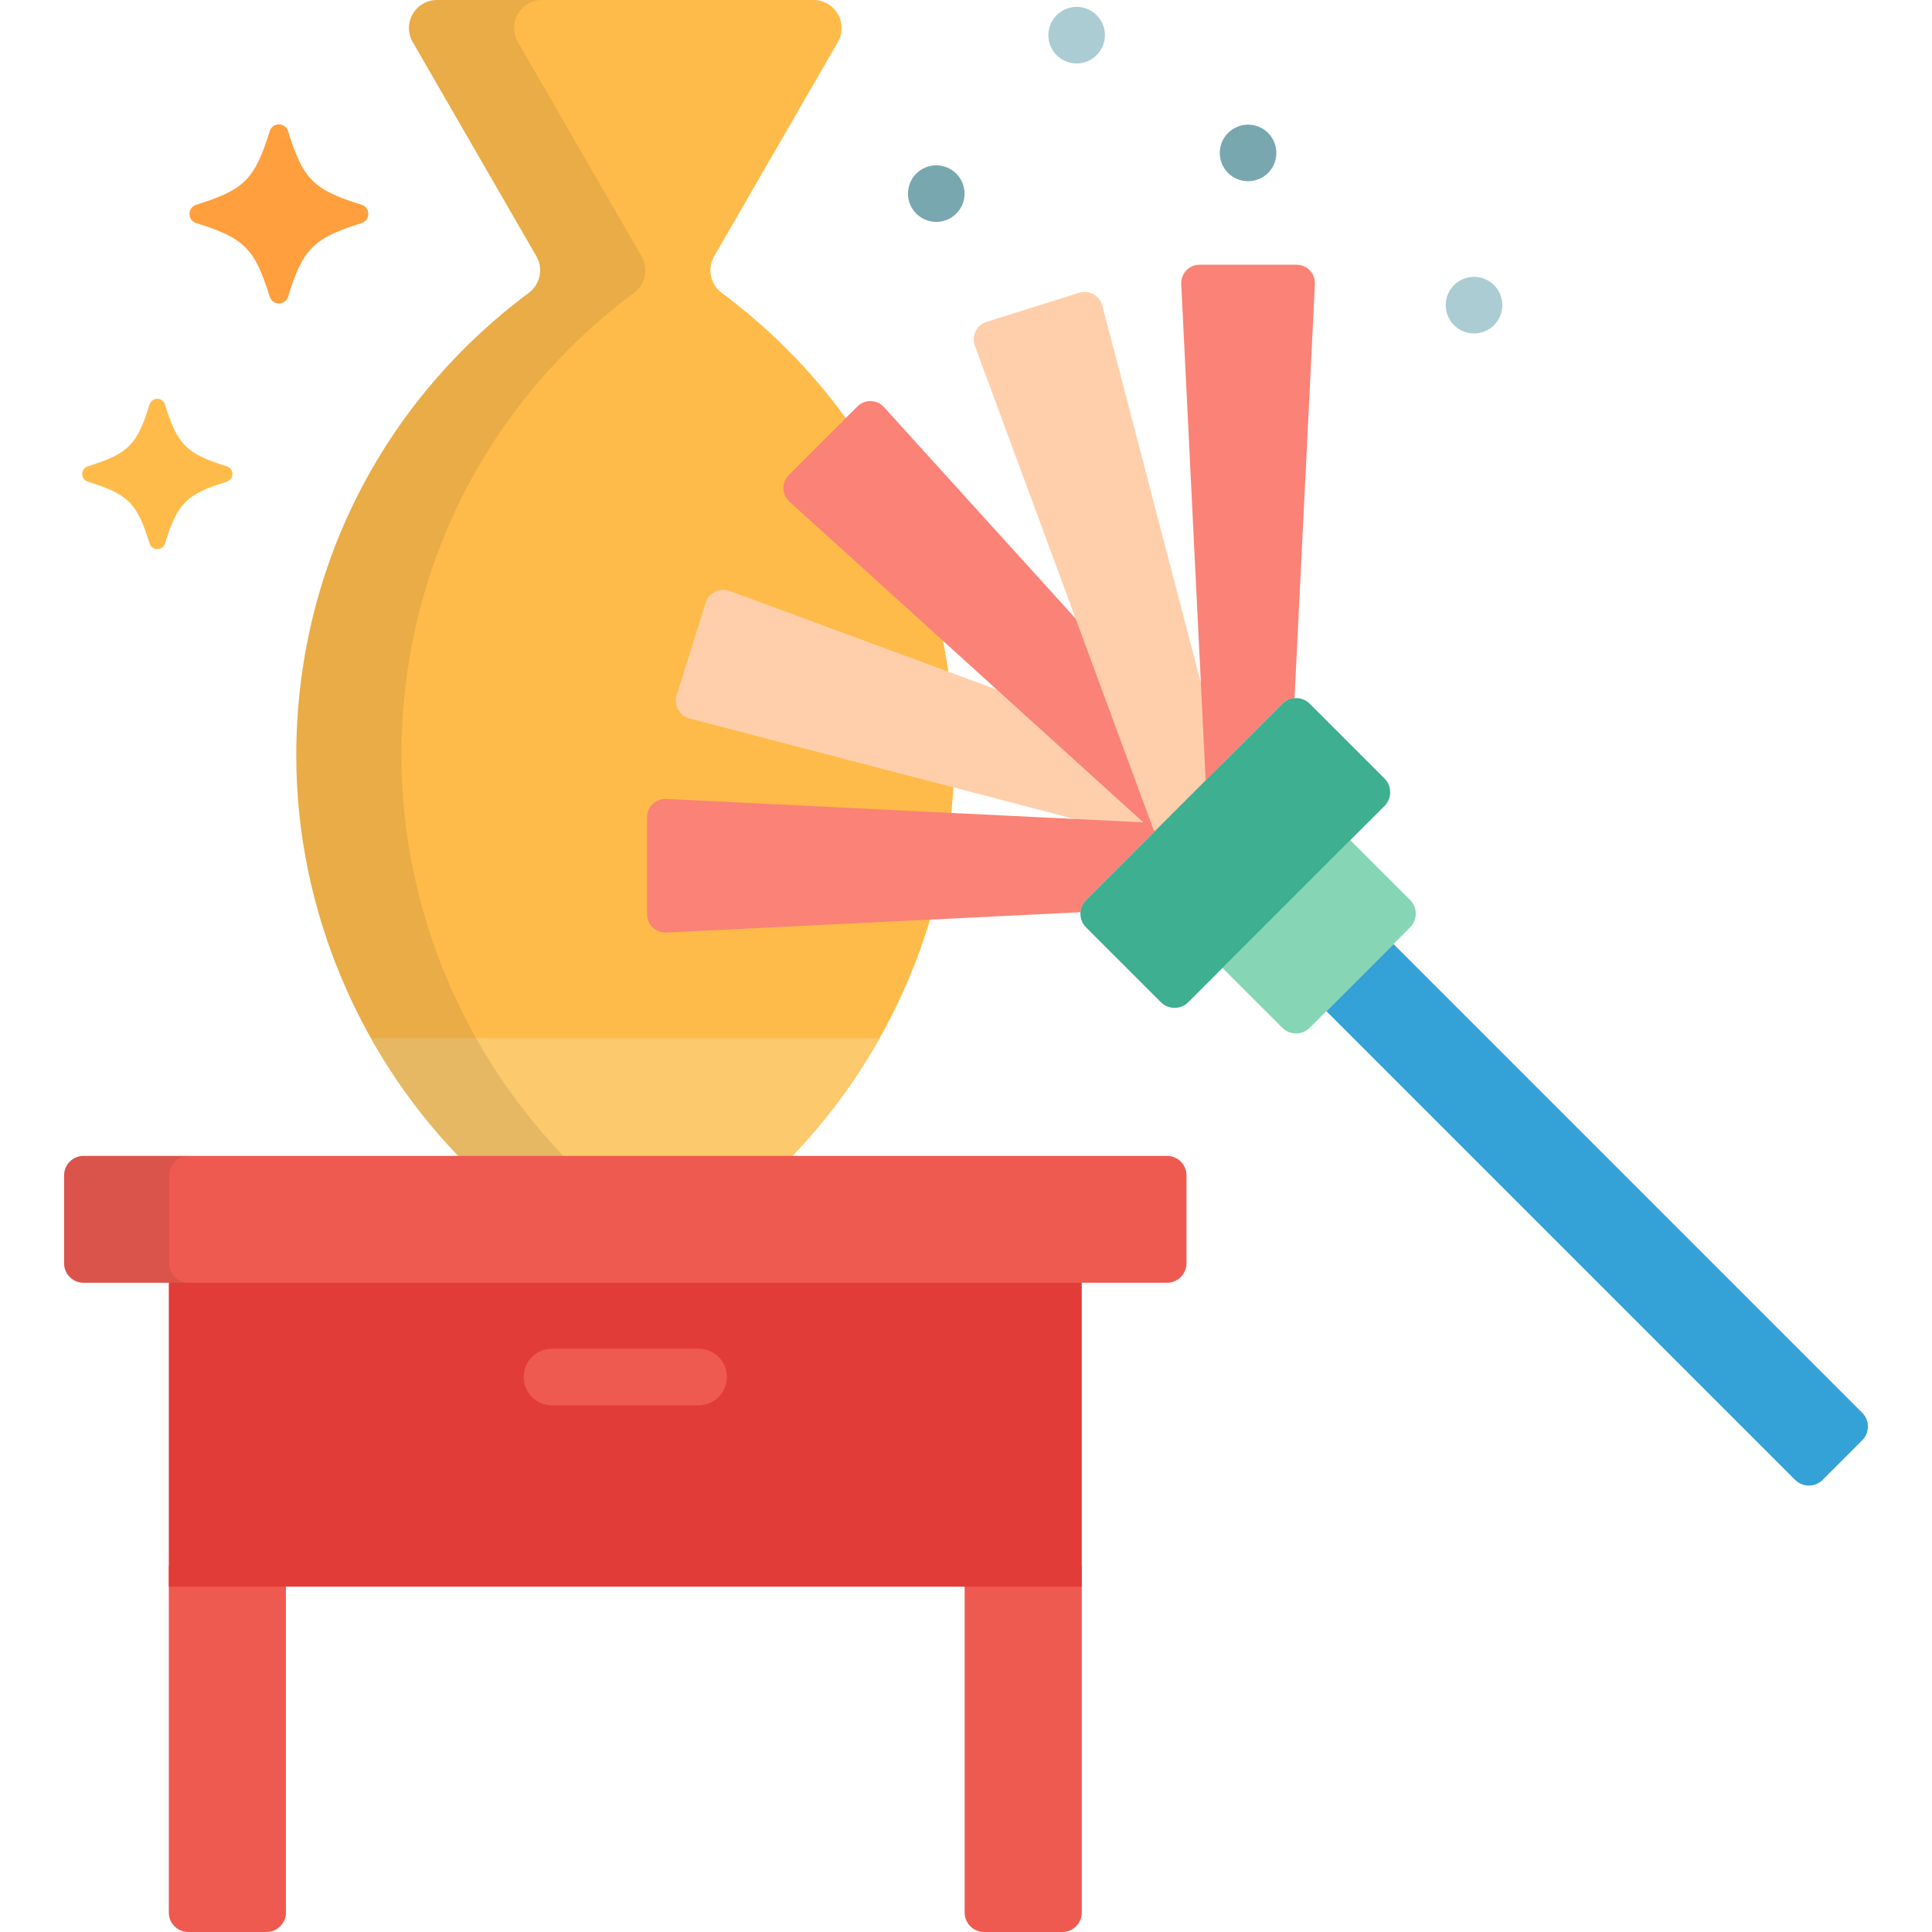 <?xml version="1.0" encoding="iso-8859-1"?>
<!-- Generator: Adobe Illustrator 19.0.0, SVG Export Plug-In . SVG Version: 6.00 Build 0)  -->
<svg version="1.1" id="Capa_1" xmlns="http://www.w3.org/2000/svg" xmlns:xlink="http://www.w3.org/1999/xlink" x="0px" y="0px"
	 viewBox="0 0 512 512" style="enable-background:new 0 0 512 512;" xml:space="preserve">
<path style="fill:#FFBB4A;" d="M140.154,77.602c-39.171,29.169-61.637,73.862-61.637,122.62c0,40.752,16.771,80.245,45.555,108.778
	h83.273c28.784-28.535,45.556-68.025,45.556-108.778c0-48.758-22.467-93.45-61.638-122.62c-3.025-2.254-3.884-6.416-1.999-9.684
	l32.773-56.764c1.329-2.301,1.329-5.137,0-7.435C220.709,1.416,218.254,0,215.598,0H115.82c-2.656,0-5.111,1.416-6.439,3.719
	c-1.328,2.299-1.328,5.135,0,7.435l32.772,56.764C144.037,71.186,143.179,75.348,140.154,77.602z"/>
<path style="fill:#FCC96C;" d="M124.078,309h83.261c10.154-10.067,18.82-21.492,25.775-33.861H98.302
	C105.257,287.508,113.923,298.933,124.078,309z"/>
<path style="opacity:0.1;fill:#231F20;enable-background:new    ;" d="M140.154,77.602c-39.171,29.169-61.637,73.862-61.637,122.62
	c0,40.752,16.771,80.245,45.555,108.778h27.863c-28.783-28.533-45.555-68.026-45.555-108.778c0-48.758,22.466-93.451,61.637-122.62
	c3.025-2.254,3.884-6.416,1.999-9.684l-32.772-56.764c-1.328-2.301-1.328-5.137,0-7.435C138.572,1.416,141.027,0,143.683,0H115.82
	c-2.656,0-5.111,1.416-6.439,3.719c-1.328,2.299-1.328,5.135,0,7.435l32.772,56.764C144.037,71.186,143.179,75.348,140.154,77.602z"
	/>
<g>
	<path style="fill:#EF5A50;" d="M44.736,415v91.85c0,2.832,2.317,5.15,5.15,5.15h20.738c2.833,0,5.151-2.318,5.151-5.15V415H44.736z
		"/>
	<path style="fill:#EF5A50;" d="M255.641,415v91.85c0,2.832,2.317,5.15,5.15,5.15h20.739c2.833,0,5.15-2.318,5.15-5.15V415H255.641z
		"/>
</g>
<rect x="44.736" y="337" style="fill:#E23C38;" width="241.94" height="83.49"/>
<path style="fill:#EF5A50;" d="M314.432,334.795c0,2.833-2.318,5.15-5.151,5.15H22.136c-2.833,0-5.151-2.317-5.151-5.15v-23.321
	c0-2.833,2.318-5.15,5.151-5.15h287.145c2.833,0,5.151,2.317,5.151,5.15V334.795z"/>
<path style="opacity:0.1;fill:#231F20;enable-background:new    ;" d="M44.853,334.795v-23.321c0-2.833,2.317-5.15,5.15-5.15H22.136
	c-2.833,0-5.151,2.317-5.151,5.15v23.321c0,2.833,2.318,5.15,5.151,5.15h27.867C47.17,339.945,44.853,337.628,44.853,334.795z"/>
<path style="fill:#EF5A50;" d="M185.134,372.42h-38.851c-4.143,0-7.5-3.357-7.5-7.5s3.357-7.5,7.5-7.5h38.851
	c4.143,0,7.5,3.357,7.5,7.5C192.634,369.063,189.277,372.42,185.134,372.42z"/>
<path style="fill:#FFCFAB;" d="M322.03,204.284c-0.334-0.222-0.688-0.419-1.074-0.561l-127.565-47.099
	c-2.657-0.981-5.526,0.427-6.376,3.13l-7.685,24.447c-0.85,2.702,0.697,5.499,3.439,6.215l121.424,31.705L322.03,204.284z"/>
<g>
	<path style="fill:#FB8276;" d="M321.814,204.5l-87.526-96.582c-1.902-2.1-5.098-2.178-7.101-0.174l-18.12,18.121
		c-2.004,2.003-1.926,5.198,0.174,7.101l96.58,87.527L321.814,204.5z"/>
	<path style="fill:#FB8276;" d="M287.821,238.493l20.305-20.305L176.62,211.72c-2.83-0.139-5.145,2.064-5.145,4.898l0.001,25.626
		c0,2.833,2.314,5.038,5.145,4.897l109.736-5.395C286.445,240.56,286.917,239.396,287.821,238.493z"/>
</g>
<path style="fill:#FFCFAB;" d="M306.018,220.295l17.837-17.836L292.149,81.035c-0.716-2.741-3.513-4.289-6.215-3.439l-24.446,7.686
	c-2.703,0.85-4.111,3.719-3.13,6.377l47.099,127.563C305.6,219.609,305.796,219.962,306.018,220.295z"/>
<path style="fill:#34A1D7;" d="M493.513,374.408L369.284,250.18l-17.782,17.783L475.73,392.191c2.003,2.004,5.28,2.004,7.284,0.001
	l10.499-10.499C495.516,379.69,495.516,376.412,493.513,374.408z"/>
<path style="fill:#FB8276;" d="M339.814,186.499c0.903-0.902,2.066-1.376,3.253-1.465l5.397-109.736
	c0.139-2.83-2.065-5.146-4.898-5.146h-25.625c-2.833,0-5.037,2.315-4.898,5.146l6.468,131.505L339.814,186.499z"/>
<path style="fill:#86D5B5;" d="M373.687,238.493l-15.835-15.835l-33.872,33.873l15.834,15.835c2.004,2.003,5.281,2.003,7.285,0
	l26.588-26.59C375.691,243.773,375.691,240.496,373.687,238.493z"/>
<path style="fill:#3EAF91;" d="M366.912,206.313c2.004,2.004,2.004,5.281,0,7.285l-51.993,51.994c-2.004,2.004-5.281,2.004-7.285,0
	l-19.813-19.815c-2.003-2.003-2.003-5.28,0-7.283l51.993-51.994c2.004-2.003,5.281-2.003,7.285,0L366.912,206.313z"/>
<path style="fill:#FF9F3D;" d="M73.908,80.42c-1.11,0-2.095-0.723-2.425-1.785c-3.979-12.795-6.712-15.529-19.49-19.513
	c-1.063-0.331-1.787-1.316-1.787-2.431c0-1.115,0.725-2.096,1.787-2.427c12.778-3.983,15.512-6.721,19.49-19.513
	c0.33-1.064,1.314-1.789,2.425-1.789c1.112,0,2.095,0.725,2.426,1.789c3.98,12.792,6.712,15.529,19.491,19.513
	c1.062,0.331,1.785,1.312,1.785,2.427c0,1.114-0.724,2.1-1.785,2.431c-12.779,3.983-15.511,6.718-19.491,19.513
	C76.002,79.697,75.02,80.42,73.908,80.42z"/>
<path style="fill:#FFBB4A;" d="M41.682,145.536c-0.933,0-1.759-0.605-2.036-1.499c-3.342-10.746-5.638-13.044-16.37-16.389
	c-0.893-0.279-1.501-1.106-1.501-2.04c0-0.938,0.608-1.761,1.501-2.04c10.732-3.346,13.028-5.644,16.37-16.389
	c0.277-0.895,1.104-1.503,2.036-1.503c0.936,0,1.76,0.608,2.037,1.503c3.344,10.745,5.638,13.043,16.371,16.389
	c0.892,0.279,1.5,1.103,1.5,2.04c0,0.934-0.608,1.761-1.5,2.04c-10.733,3.345-13.027,5.643-16.371,16.389
	C43.442,144.931,42.618,145.536,41.682,145.536z"/>
<g>
	<path style="fill:#ABCCD3;" d="M285.32,16.819c-1.97,0-3.91-0.8-5.3-2.199c-1.4-1.391-2.2-3.33-2.2-5.301c0-1.97,0.8-3.909,2.2-5.3
		c1.39-1.399,3.33-2.2,5.3-2.2c1.971,0,3.91,0.801,5.3,2.2c1.4,1.391,2.2,3.33,2.2,5.3c0,1.971-0.8,3.91-2.2,5.301
		C289.23,16.02,287.29,16.819,285.32,16.819z"/>
	<path style="fill:#ABCCD3;" d="M390.63,88.37c-1.971,0-3.9-0.801-5.3-2.2c-1.4-1.4-2.2-3.33-2.2-5.3c0-1.98,0.8-3.91,2.2-5.311
		c1.399-1.39,3.329-2.189,5.3-2.189c1.98,0,3.91,0.8,5.31,2.189c1.391,1.4,2.19,3.33,2.19,5.311c0,1.97-0.8,3.899-2.19,5.3
		C394.54,87.569,392.61,88.37,390.63,88.37z"/>
</g>
<g>
	<path style="fill:#78A7AF;" d="M330.75,48.029c-1.971,0-3.9-0.8-5.301-2.189c-1.399-1.4-2.199-3.33-2.199-5.311
		c0-1.97,0.8-3.909,2.199-5.3c1.4-1.399,3.33-2.2,5.301-2.2c1.979,0,3.909,0.801,5.31,2.2c1.39,1.391,2.19,3.33,2.19,5.3
		c0,1.98-0.801,3.91-2.19,5.311C334.66,47.229,332.73,48.029,330.75,48.029z"/>
	<path style="fill:#78A7AF;" d="M248.119,58.81c-1.97,0-3.909-0.8-5.3-2.2c-1.399-1.39-2.2-3.33-2.2-5.3c0-1.97,0.801-3.91,2.2-5.3
		c1.391-1.4,3.33-2.2,5.3-2.2c1.971,0,3.91,0.8,5.301,2.2c1.399,1.39,2.199,3.33,2.199,5.3c0,1.97-0.8,3.91-2.199,5.3
		C252.03,58.01,250.09,58.81,248.119,58.81z"/>
</g>
<g>
</g>
<g>
</g>
<g>
</g>
<g>
</g>
<g>
</g>
<g>
</g>
<g>
</g>
<g>
</g>
<g>
</g>
<g>
</g>
<g>
</g>
<g>
</g>
<g>
</g>
<g>
</g>
<g>
</g>
</svg>
